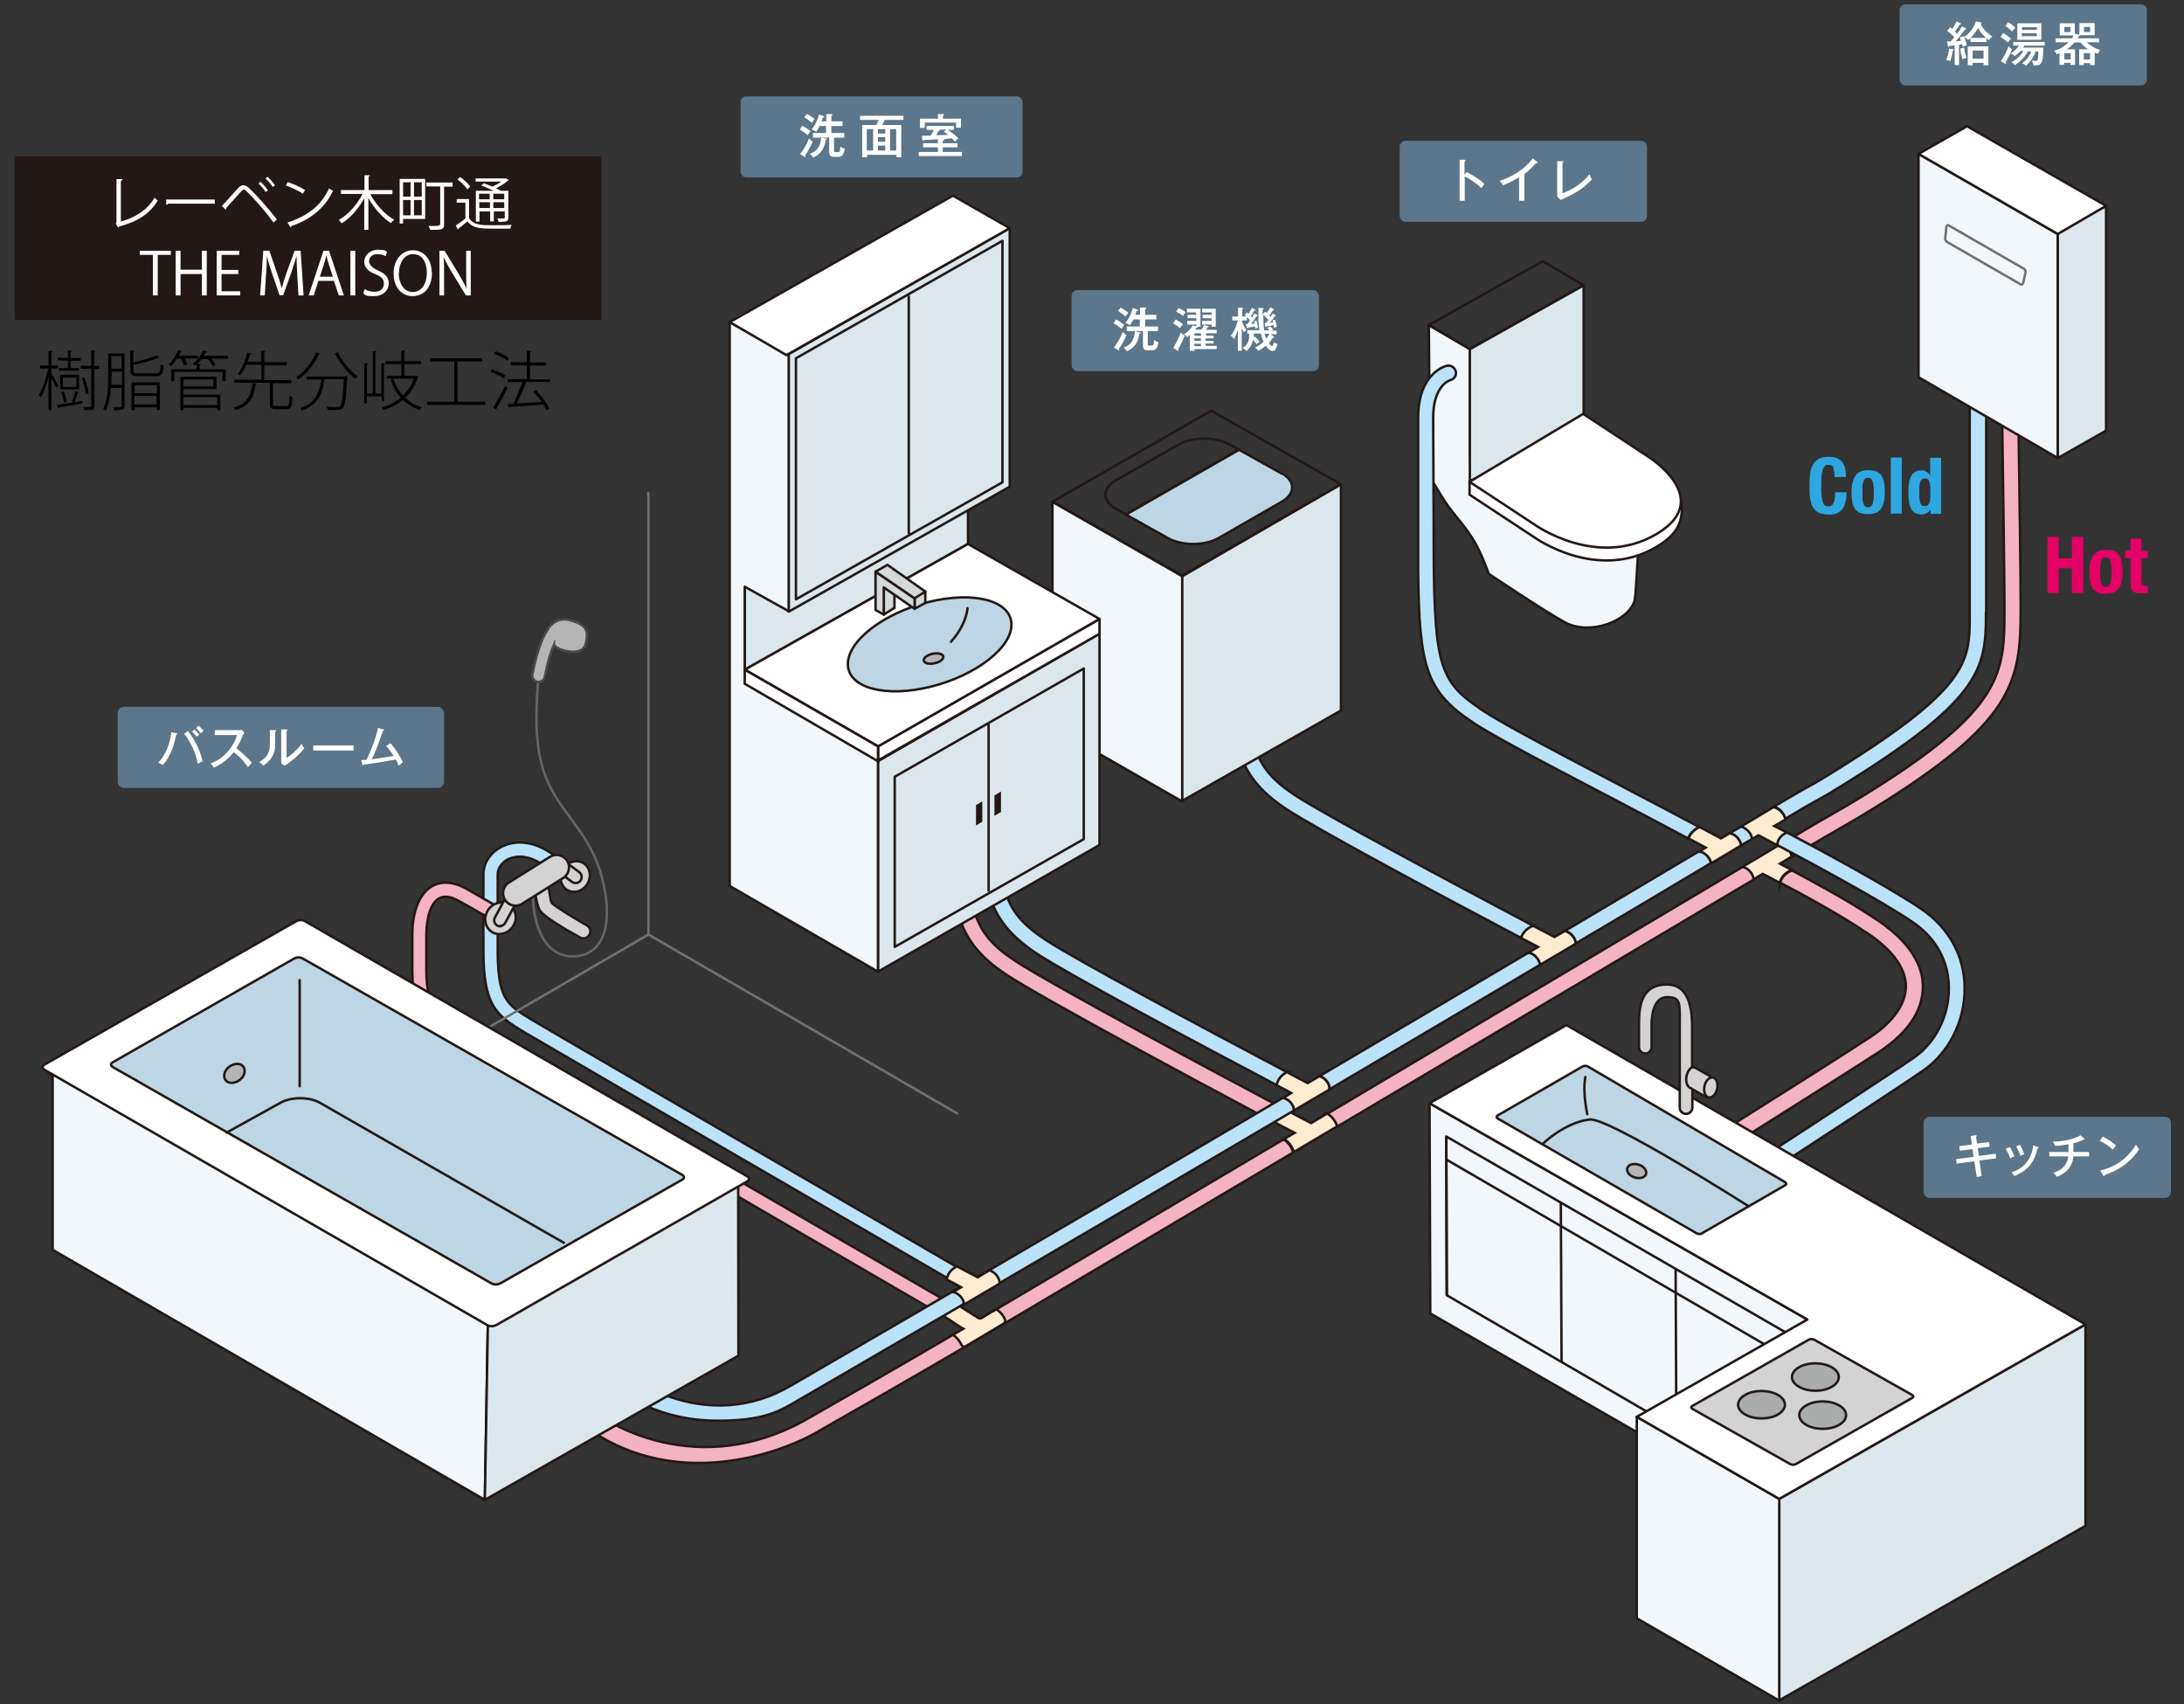 <?xml version="1.0" encoding="UTF-8"?>
<svg id="_レイヤー_1" data-name="レイヤー 1" xmlns="http://www.w3.org/2000/svg" version="1.1" viewBox="0 0 900 702">
  <rect x="0" y="0" width="900" height="702" fill="#333333" stroke="none"/>
  <defs>
    <style>
      .cls-1 {
        fill: #231815;
      }

      .cls-1, .cls-2, .cls-3, .cls-4, .cls-5, .cls-6, .cls-7, .cls-8 {
        stroke-width: 0px;
      }

      .cls-9 {
        fill: #f4b3c2;
      }

      .cls-9, .cls-10, .cls-11, .cls-12, .cls-13, .cls-14, .cls-15, .cls-16, .cls-17, .cls-18, .cls-19, .cls-20, .cls-21, .cls-22, .cls-23, .cls-24 {
        stroke: #231815;
      }

      .cls-9, .cls-10, .cls-25, .cls-12, .cls-26, .cls-14, .cls-15, .cls-16, .cls-18, .cls-22, .cls-24 {
        stroke-miterlimit: 10;
      }

      .cls-10 {
        fill: #aaabab;
      }

      .cls-11, .cls-13, .cls-27, .cls-17, .cls-19, .cls-20, .cls-21, .cls-23 {
        stroke-linejoin: round;
      }

      .cls-11, .cls-13, .cls-7, .cls-24 {
        fill: #fff;
      }

      .cls-25 {
        stroke: #4c4948;
      }

      .cls-25, .cls-23 {
        fill: #b5b5b6;
      }

      .cls-12, .cls-26, .cls-27, .cls-14, .cls-17 {
        fill: none;
      }

      .cls-13, .cls-14, .cls-17, .cls-19, .cls-20, .cls-21, .cls-23 {
        stroke-linecap: round;
      }

      .cls-26 {
        stroke: #666464;
      }

      .cls-27 {
        stroke: #727171;
      }

      .cls-2, .cls-16 {
        fill: #bed6e3;
      }

      .cls-3 {
        fill: #000;
      }

      .cls-15 {
        fill: #feecd0;
      }

      .cls-18 {
        fill: #bae3f9;
      }

      .cls-19 {
        fill: #d4d9dc;
      }

      .cls-4 {
        fill: #5c768b;
      }

      .cls-5, .cls-22 {
        fill: #d3d3d4;
      }

      .cls-20 {
        fill: #dbe7ed;
      }

      .cls-6 {
        fill: #e50065;
      }

      .cls-21 {
        fill: #f1f7fa;
      }

      .cls-8 {
        fill: #2ea7e0;
      }
    </style>
  </defs>
  <g>
    <g>
      <path class="cls-3" d="M21.3,154.1c.6,1,2.3,3.9,2.7,4.7l-.8,1c-.3-.8-1.2-2.7-2-4v13.2h-1.2v-13.7c-.8,3.3-2,6.5-3.2,8.4-.2-.3-.5-.8-.8-1,1.5-2.4,3.1-7,3.8-10.9h-3.3v-1.2h3.5v-6h1.7c0,.3-.2.4-.5.4v5.6h2.7v1.2h-2.7v2.4ZM32.5,161.6c0,.2-.2.3-.5.3-.3,1.1-.8,2.6-1.3,3.8l3.3-.5v1c-3.5.7-7.3,1.3-9.7,1.7,0,.2-.2.3-.3.4l-.5-1.5c1.6-.2,3.8-.6,6.1-.9.5-1.3,1.1-3.4,1.4-4.8l1.5.5ZM28,151.5v-3h-4.2v-1.1h4.2v-2.9h1.6c0,.3-.2.4-.5.5v2.5h4.2v1.1h-4.2v3h3.5v1.1h-8.3v-1.1h3.6ZM32.6,154.4v6h-7.8v-6h7.8ZM26.3,161.3c.6,1.4,1.1,3.1,1.2,4.2l-1.2.3c-.1-1.1-.6-2.9-1.1-4.2l1.1-.3ZM31.4,159.4v-3.8h-5.5v3.8h5.5ZM40.9,150.8v1.2h-2v15.2c0,1.8-.8,1.8-4.2,1.8,0-.3-.2-.9-.5-1.3.7,0,1.3,0,1.8,0,1.5,0,1.6,0,1.6-.6v-15.2h-4.3v-1.2h4.3v-6.3h1.7c0,.3-.1.4-.5.4v5.9h2ZM34.8,155.5c.8,2.1,1.5,4.9,1.7,6.5l-1.1.3c-.2-1.7-.9-4.5-1.7-6.6l1.1-.2Z"/>
      <path class="cls-3" d="M51.3,145.5v21.7c0,1.6-.6,1.8-4.2,1.8,0-.3-.3-.9-.5-1.2.7,0,1.4,0,1.9,0,1.4,0,1.6,0,1.6-.5v-7.5h-4.4c-.2,3.2-.8,6.7-2.1,9.3-.2-.2-.7-.5-1.1-.7,1.9-3.8,2.1-9.3,2.1-13.2v-9.6h6.6ZM45.9,155.1c0,1,0,2.2,0,3.4h4.3v-5.4h-4.2v2ZM50.1,146.7h-4.2v5.2h4.2v-5.2ZM55,152.7c0,.9.3,1.1,2.2,1.1h7c1.6,0,1.9-.5,2-3.7.3.2.8.4,1.2.5-.2,3.5-.7,4.4-3.2,4.4h-7c-2.7,0-3.5-.4-3.5-2.3v-8.2h1.7c0,.3-.2.4-.5.5v4.3c3.5-.8,7.5-1.9,9.7-3l1.1,1.1c0,0-.1,0-.2,0s-.1,0-.2,0c-2.4,1.1-6.6,2.2-10.3,2.9v2.3ZM54.2,169v-11.5h11.7v11.4h-1.3v-1.1h-9.1v1.2h-1.2ZM64.6,158.7h-9.1v3.3h9.1v-3.3ZM55.4,166.6h9.1v-3.5h-9.1v3.5Z"/>
      <path class="cls-3" d="M75.8,150.7c-.2-.7-.8-1.9-1.3-2.9h-1.6c-.7,1.2-1.6,2.2-2.4,3-.2-.2-.7-.5-1-.7,1.5-1.3,2.9-3.5,3.9-5.8l1.6.5c0,.2-.3.2-.5.2-.2.5-.5,1-.7,1.5h7.8v1.2h-5.5c.5.8,1,1.9,1.1,2.5l-1.2.3ZM93.9,146.6v1.2h-6.8c.7.8,1.4,1.8,1.7,2.5l-1.2.5c-.3-.8-1.1-2-1.9-2.9h-2.5c-.6.7-1.2,1.4-1.8,2h1.4c0,.3-.2.4-.5.4v1.8h10.7v4.9h-1.3v-3.8h-19.9v3.8h-1.2v-4.9h10.4v-2c-.2.2-.4.3-.6.5-.2-.2-.7-.5-1-.7,1.7-1.2,3.4-3.3,4.3-5.5l1.6.5c0,.2-.2.2-.5.2-.2.5-.5,1-.8,1.5h10ZM75.6,160.3v2.3h15.2v6.4h-1.3v-1h-13.9v1h-1.3v-13.8h14.9v5.1h-13.6ZM87.9,156.3h-12.3v2.9h12.3v-2.9ZM89.5,163.6h-13.9v3.3h13.9v-3.3Z"/>
      <path class="cls-3" d="M105.8,158.2c0,.2-.2.3-.5.3-.7,4.9-2.1,8.7-8.3,10.5-.2-.3-.5-.8-.8-1.1,5.9-1.7,7.3-5.2,7.8-10l1.8.2ZM112.4,166.4c0,.8.2.9,1.4.9h4.1c1.1,0,1.3-.6,1.4-4.3.3.2.8.5,1.2.6-.2,4-.6,5-2.5,5h-4.2c-2,0-2.6-.5-2.6-2.2v-8.7h-14.6v-1.3h11.1v-6.1h-6.2c-.7,1.6-1.6,3.2-2.5,4.4-.3-.2-.8-.5-1.1-.6,1.9-2.3,3.3-5.9,4-8.8l1.7.4c0,.2-.2.3-.5.3-.3.9-.6,2-1.1,3.1h5.6v-4.5h1.8c0,.3-.1.4-.5.5v4.1h9.3v1.3h-9.3v6.1h11.2v1.3h-7.6v8.8Z"/>
      <path class="cls-3" d="M132,145.7c0,.2-.3.3-.6.2-1.8,4.2-4.9,8-8.3,10.4-.3-.2-.7-.7-1-.9,3.3-2.2,6.4-6.1,8.2-10.3l1.7.6ZM142.1,154.9h.3s.7,0,.7,0c0,.1,0,.3,0,.5-.5,8.7-.9,11.7-1.8,12.7-.6.6-1.2.8-2.8.8s-2.2,0-3.5-.1c0-.4-.2-.9-.5-1.3,1.9.2,3.8.2,4.4.2s.9,0,1.2-.3c.8-.7,1.2-3.6,1.6-11.2h-8c-.7,5.2-2.2,10.5-9.3,13-.2-.3-.5-.8-.8-1,6.6-2.2,8.1-7,8.8-11.9h-6.1v-1.2h15.8ZM139.2,145.1c1.8,3.8,5.3,8,8.3,9.9-.3.3-.8.8-1.1,1.1-2.9-2.2-6.5-6.6-8.4-10.5l1.2-.5Z"/>
      <path class="cls-3" d="M158.4,165.2h-1.1v-1.9h-6.1v2.9h-1.1v-16.5h1.6c0,.3-.2.4-.5.4v12h2.4v-17.4h1.6c0,.3-.1.4-.5.4v17h2.5v-12.4h1.5c0,.3-.2.4-.5.4v15ZM171.6,154.8l.8.4c0,.1-.2.2-.2.2-1.1,3.5-2.9,6.3-5.2,8.5,1.9,1.8,4.2,3.1,6.9,3.9-.3.2-.7.7-.9,1.1-2.7-.9-5-2.3-7-4.2-2.3,2-5,3.3-7.9,4.2-.2-.3-.5-.8-.7-1.1,2.7-.7,5.4-2,7.7-4-1.8-2.1-3.2-4.6-4.1-7.5l1.1-.3c.8,2.7,2.2,5,3.9,7,2-1.9,3.6-4.2,4.5-7h-11.1v-1.2h6v-4.8h-6.6v-1.2h6.6v-4.4h1.7c0,.3-.2.4-.5.4v4h6.9v1.2h-6.9v4.8h4.8Z"/>
      <path class="cls-3" d="M188.5,165.5h11.4v1.3h-23.9v-1.3h11.2v-16.6h-9.9v-1.3h21.4v1.3h-10.2v16.6Z"/>
      <path class="cls-3" d="M202.8,152.2c1.9.6,4.3,1.6,5.5,2.5l-.7,1.1c-1.2-.8-3.6-2-5.5-2.6l.7-1ZM203.2,167.8c1.4-2.1,3.5-5.8,4.9-8.8.7.5.8.7,1,.8-1.4,2.9-3.2,6.4-4.5,8.4,0,.1,0,.2,0,.3s0,.2,0,.3l-1.4-1ZM204.3,144.7c1.9.7,4.2,1.9,5.4,2.8l-.7,1.1c-1.2-1-3.5-2.2-5.4-2.9l.7-1ZM226.7,156.1v1.2h-10.4l.8.3c0,.2-.3.3-.5.3-.9,2.4-2.4,5.8-3.6,8.3,3-.2,6.6-.3,10.2-.6-1-1.5-2.2-3-3.4-4.3l1.1-.6c2.1,2.3,4.5,5.5,5.5,7.6l-1.2.7c-.3-.7-.7-1.4-1.3-2.3-5,.4-10.4.7-13.7.9,0,.2-.2.3-.4.4l-.6-1.6h2.3c1.3-2.5,2.8-6.3,3.8-9h-6.1v-1.2h7.9v-5.7h-6.6v-1.3h6.6v-4.7l1.9.2c0,.2-.2.4-.6.5v4.1h6.7v1.3h-6.7v5.7h8.3Z"/>
    </g>
    <rect class="cls-1" x="6.1" y="64.4" width="241.7" height="67.4"/>
    <g>
      <path class="cls-18" d="M401.3,532.9c-10.3-6-41.9-24.3-76.1-44.2-48-27.8-102.3-59.4-108.9-63.3-12.2-7.3-17.1-11.2-17.1-34.4v-30.7c0-4.6,2.7-8.9,7.2-11.3,5.8-3.1,13.1-2.4,19.6,1.8,1.1.7,2.6,1.6,4.4,2.7,3.9,2.4,8.8,5.3,12.2,7.9l-3.6,4.6c-3.1-2.4-7.8-5.3-11.6-7.5-1.8-1.1-3.5-2.1-4.6-2.8-4.7-3-9.7-3.6-13.6-1.6-2.5,1.4-4.1,3.7-4.1,6.1v30.7c0,20.8,3.6,22.9,14.2,29.3,6.5,3.9,60.9,35.5,108.8,63.3,34.2,19.9,65.8,38.2,76.1,44.2l-3,5.1Z"/>
      <path class="cls-9" d="M386.4,540.7c-1.8-1.1-181.3-105.2-192.6-111.7-2.4-1.4-4.9-2.4-7.3-3.3-8.5-3.4-16.6-6.6-16.6-25.7v-14.8c0-9.8,3-17.1,8.1-20.1,2.8-1.6,7.6-2.7,14.5,1.2l1.9,1.1c4.1,2.4,13.1,7.5,14.9,8.6l-3,5c-1.8-1.1-10.7-6.2-14.8-8.5l-2-1.1c-3.6-2.1-6.5-2.5-8.6-1.3-3.2,1.8-5.2,7.6-5.2,15v14.8c0,15.1,4.8,17,12.8,20.2,2.5,1,5.2,2.1,8,3.7,11.3,6.5,190.8,110.6,192.6,111.7l-3,5.1Z"/>
      <path class="cls-9" d="M529.1,469.3c-48,28.4-93.6,55.4-127.7,75.5-32.9,19.4-64,37-66.2,38.3-42.9,26-81.9,7.3-96.5-6.2-1.4-1.3-3.5-1.2-4.8.2-1.3,1.4-1.2,3.5.2,4.8,16.8,15.5,36.1,20.8,53.9,20.8,20.8,0,39.7-7.2,50.6-13.8,2.1-1.3,33.3-18.8,66.1-38.2,15.6-9.2,68.9-40.8,128.2-75.9-.5-2-2-4.3-4-5.4Z"/>
      <g>
        <path class="cls-6" d="M848.4,221.2v8.8h5.4v-8.8h4.7v23.1h-4.7v-10.2h-5.4v10.2h-4.7v-23.1h4.7Z"/>
        <path class="cls-6" d="M861.4,231.7c.2-1.1.6-2.1,1.2-2.9.5-.8,1.2-1.3,2.1-1.7.9-.4,1.9-.6,3.2-.6,1.3,0,2.4.2,3.3.5s1.6,1,2.1,1.7c.5.8.9,1.7,1.1,2.9.2,1.1.3,2.5.3,4s-.1,2.8-.4,3.9c-.2,1.1-.6,2.1-1.2,2.9-.5.8-1.2,1.3-2.1,1.7-.9.4-1.9.5-3.2.5-1.3,0-2.4-.1-3.3-.5-.9-.4-1.6-.9-2.1-1.7-.5-.8-.9-1.7-1.1-2.9-.2-1.2-.3-2.5-.3-4s.1-2.8.4-3.9ZM865.5,238.1c0,.8.1,1.4.3,1.9.2.5.4,1,.7,1.3.3.3.8.5,1.3.5.9,0,1.5-.5,1.9-1.4.3-.9.5-2.5.5-4.7s-.2-3.7-.5-4.7c-.3-.9-1-1.4-1.9-1.4s-1,.2-1.3.5c-.3.3-.6.7-.7,1.3-.2.5-.3,1.2-.3,1.9,0,.8,0,1.6,0,2.5s0,1.7,0,2.5Z"/>
        <path class="cls-6" d="M882.5,222v5h2.6v3h-2.6v9.4c0,.7,0,1.2.3,1.5.2.3.6.4,1.3.4s.3,0,.5,0c.2,0,.3,0,.5,0v3.1c-.5,0-1,0-1.4,0-.5,0-1,0-1.5,0-.9,0-1.6,0-2.1-.2-.5-.1-1-.4-1.3-.7s-.5-.8-.6-1.4-.2-1.3-.2-2.2v-10h-2.3v-3h2.3v-5h4.5Z"/>
      </g>
      <g>
        <path class="cls-8" d="M755.6,192.6c-.4-.8-1.1-1.1-2.2-1.1s-1.1.2-1.4.5c-.4.3-.7.8-.9,1.5-.2.7-.4,1.6-.5,2.7,0,1.1-.1,2.5-.1,4.2s0,3.2.2,4.2c.1,1.1.3,1.9.5,2.5.2.6.6,1,.9,1.2s.8.3,1.3.3.8,0,1.1-.2c.4-.1.7-.4.9-.8s.5-1,.6-1.8c.2-.8.2-1.8.2-3h4.7c0,1.2,0,2.4-.3,3.6-.2,1.1-.6,2.1-1.1,2.9s-1.3,1.5-2.2,2-2.2.7-3.7.7-3.1-.3-4.2-.8c-1-.6-1.8-1.4-2.4-2.4-.6-1.1-.9-2.3-1.1-3.8-.2-1.5-.2-3.1-.2-4.8s0-3.4.2-4.8c.2-1.5.5-2.7,1.1-3.8.5-1.1,1.3-1.9,2.4-2.5,1-.6,2.4-.9,4.2-.9s3,.3,3.9.8c1,.5,1.7,1.2,2.1,2.1.5.8.8,1.7.9,2.7.1,1,.2,1.9.2,2.7h-4.7c0-1.7-.2-2.9-.6-3.7Z"/>
        <path class="cls-8" d="M763.4,198.9c.2-1.1.6-2.1,1.2-2.9.5-.8,1.2-1.3,2.1-1.7.9-.4,1.9-.6,3.2-.6,1.3,0,2.4.2,3.3.5s1.6,1,2.1,1.7c.5.8.9,1.7,1.1,2.9.2,1.1.3,2.5.3,4s-.1,2.8-.4,3.9c-.2,1.1-.6,2.1-1.2,2.9-.5.8-1.2,1.3-2.1,1.7-.9.4-1.9.5-3.2.5-1.3,0-2.4-.1-3.3-.5-.9-.4-1.6-.9-2.1-1.7-.5-.8-.9-1.7-1.1-2.9-.2-1.2-.3-2.5-.3-4s.1-2.8.4-3.9ZM767.5,205.3c0,.8.1,1.4.3,1.9.2.5.4,1,.7,1.3.3.3.8.5,1.3.5.9,0,1.5-.5,1.9-1.4.3-.9.5-2.5.5-4.7s-.2-3.7-.5-4.7c-.3-.9-1-1.4-1.9-1.4s-1,.2-1.3.5c-.3.3-.6.7-.7,1.3-.2.5-.3,1.2-.3,1.9,0,.8,0,1.6,0,2.5s0,1.7,0,2.5Z"/>
        <path class="cls-8" d="M783.7,188.5v23.1h-4.5v-23.1h4.5Z"/>
        <path class="cls-8" d="M795.7,209.7c-.5.8-1,1.4-1.7,1.7-.6.3-1.4.5-2.3.5-1.8,0-3.2-.7-4-2.1-.9-1.4-1.3-3.7-1.3-6.9s.4-5.6,1.3-7c.9-1.4,2.2-2.1,4-2.1s1.6.2,2.1.5,1.1.9,1.6,1.6h0v-7.3h4.5v23.1h-4.3v-1.8h0ZM791.3,207.1c.3,1,.9,1.4,1.9,1.4s1.6-.5,1.9-1.4c.3-1,.4-2.4.4-4.3s-.1-3.3-.4-4.3c-.3-1-.9-1.4-1.9-1.4s-1.6.5-1.9,1.4c-.3,1-.4,2.4-.4,4.3s.1,3.3.4,4.3Z"/>
      </g>
      <path class="cls-15" d="M409.8,539.8c-1.8,1.1-3.6,2.1-5.3,3.2-.4.2-.9.3-1.3,0-2.4-1.4-5.7-3.8-9.7-6-.4-.2-.8-.2-1.2,0-2.1.9-3.7,2.6-4.4,4.7,3.5,1.9,6.6,4.4,9.1,5.7-1.4.8-2.9,1.7-4.3,2.5,1.5.9,2.7,2.5,3.5,4.1.3.7,1.2,1,1.8.6,5.2-3.1,10.4-6.2,15.6-9.3.5-.3.8-1,.6-1.6-.6-1.5-1.7-2.9-3-3.9-.4-.3-1-.3-1.4,0Z"/>
      <path class="cls-26" d="M220.1,359.9c-2.2,15.4,1.9,34.1,15.9,34.1s17.1-15.8,11.4-34.8c-4.3-14.3-13.8-22.5-19.9-33.5-7.6-13.6-6.8-30-5.8-45,.5-8.2,2-17.8,8.7-23.4"/>
      <g>
        <polyline class="cls-27" points="267.2 202.7 267.2 385 394.8 458.9"/>
        <line class="cls-27" x1="267.2" y1="385" x2="193.8" y2="427.7"/>
      </g>
      <path class="cls-9" d="M733.5,363.6c9.6,5,23.8,12.8,33.6,19.3,11.9,7.3,18.2,15.4,18.3,23.3,0,7.3-5.2,14.8-14.9,21.2-19.4,12.8-141.6,89.4-142.8,90.2l3.7,6c1.2-.8,123.4-77.5,142.9-90.2,12-7.9,18.2-17.2,18.1-27.1,0-7.3-3.9-18.2-21.6-29.1-9.5-6.3-22.8-13.5-32.3-18.6-2.5.9-4.4,2.8-5,5.3Z"/>
      <path class="cls-15" d="M733.5,347.9c-2.3,1.4-4.6,2.7-7,4.2,0,0-3.1,1.8-8.6,5.1,2.5.3,4.8,3.4,4.5,5.2,1.4-.8,2.8-1.7,4-2.4,1.8.9,4.2,2.2,7,3.7.6-2.5,2.5-4.4,5-5.3-1.8-.9-3.4-1.8-4.9-2.6,1.6-1,3.2-1.9,4.8-2.9,0-1.9-2.4-4.9-4.9-4.9Z"/>
      <path class="cls-9" d="M832.7,250.8v-1.8c0-21.4-2.1-152.6-2.1-153.7,0-1.8-1.5-3.3-3.4-3.3s0,0,0,0c-1.9,0-3.3,1.6-3.3,3.4,0,1,2.1,132.2,2.1,153.5v1.9c0,26.6,0,41.3-58.8,77.4-9.7,6-11.5,6.5-33.7,19.8,2.5,0,4.9,3,4.9,4.9,21.6-12.9,22.8-13.1,32.3-19,59.4-36.4,62-52.7,62-83.2Z"/>
      <path class="cls-21" d="M636.1,180.6l-30.4,7v-43.8l-16.9-9.9s.4,44,.4,53.8-.7,7.4,4.4,16c4.6,7.7,7.8,9.9,13,17.8,3.8,5.9,6.9,14.9,6.9,14.9,0,0,23.7,15.9,31.6,20.1,10,5.3,25.8-.4,28.5-9,1.5-9.7.4-28.9,5.4-35.4,4.9-6.6-42.8-31.5-42.8-31.5Z"/>
      <polygon class="cls-20" points="652.6 175.9 605.7 203.6 605.7 143.8 652.6 117.5 652.6 175.9"/>
      <polygon class="cls-17" points="605.7 143.8 588.8 133.9 635.7 107.6 652.6 117.5 605.7 143.8"/>
      <path class="cls-13" d="M652.4,175.9l-46.8,22.4v5.5l26.9,17.7s25.7,18.4,50.3,3.7c5.5-3.3,8.3-6.7,9.4-10.1,0,0,1.4-3.5.6-8.6-.4-2.5-2.9-3.7-2.9-3.7-3.9-5.7-10.6-9.3-10.6-9.3l-26.9-17.7Z"/>
      <path class="cls-13" d="M652.4,170.5l-23.4,14-23.4,14,26.9,17.7s25.7,18.4,50.3,3.7c24.1-14.4-3.5-31.7-3.5-31.7l-26.9-17.7Z"/>
      <g>
        <path class="cls-15" d="M547,458.7c-2.3,1.4-4.5,2.7-6.7,4-2.5-1.3-6.3-3.3-10.9-5.8-2.4.8-4.2,2.7-5,5,3.5,1.9,6.6,3.5,9.1,4.8-1.4.8-2.9,1.7-4.3,2.5,1.9,1.2,3.4,3.4,4,5.4,5.9-3.5,11.9-7.1,17.9-10.6-.6-2-2.1-4.2-4.1-5.3Z"/>
        <path class="cls-9" d="M718,357.2c-27.4,16.3-114.5,68.1-171,101.6,1.9,1.1,3.5,3.3,4.1,5.3,69.2-41,142.3-84.3,171.5-101.7.2-1.8-2-4.9-4.5-5.2Z"/>
        <path class="cls-9" d="M529.3,456.9c-29.5-15.6-95.4-50.9-110.9-61-18.6-12.2-19.5-22.3-20.2-59h-6.7c.7,35.4,1,50,23.3,64.7,15.6,10.2,79.1,44.2,109.5,60.4.8-2.3,2.6-4.1,5-5Z"/>
      </g>
      <path class="cls-18" d="M530.4,441.7c-35.2-18.6-86.4-45.9-99.5-54.5-18.6-12.2-19.5-22.3-20.2-59h-6.7c.7,35.4,1,50,23.3,64.7,13.1,8.6,63.6,35.6,98.9,54.2.4-2.4,2-4.4,4.3-5.4Z"/>
      <path class="cls-18" d="M528.8,452.2c-99.6,58.8-201.1,117.6-202.8,118.6-34.4,20.2-69.9-.9-85.4-20-1.2-1.4-3.3-1.7-4.7-.5s-1.7,3.3-.5,4.7c18.3,22.6,40.5,30.3,60,30.3s25.5-3.7,34-8.7c1.7-1,103.8-60.1,203.8-119.1.3-1.8-1.9-4.8-4.4-5.2Z"/>
      <path class="cls-18" d="M611.1,292.7c-18.6-12.2-20.3-18.5-20.3-74.8l-.2-45.8c0-13.3,6.7-15.4,7.1-15.5,1.6-.4,2.6-2,2.2-3.6-.4-1.6-2-2.7-3.7-2.3-.5.1-11.8,2.9-11.8,21.5v45.8c0,6,0,11.5,0,16.5v.4s0,0,0,0c.4,40.1,3.2,50,23.1,63.1,12.8,8.4,50.9,27.5,88.1,47.4.9-2.1,2.5-3.7,4.6-4.7-37-19.7-76.4-39.6-89.2-48Z"/>
      <path class="cls-18" d="M631.8,381.4c-35.1-18.6-85.1-45.3-98-53.7-18.6-12.2-19.5-22.3-20.2-59h-6.7c.7,35.4,1,50,23.3,64.7,12.9,8.4,61.5,34.5,96.6,53,.8-2.3,2.7-4.1,5-5Z"/>
      <path class="cls-15" d="M543.8,443.3c-1.6,1-3.3,1.9-4.9,2.9-2.7-1.4-5.6-2.9-8.5-4.5-2.2,1-3.9,3-4.3,5.4,2.1,1.1,4.1,2.1,6,3.2-1.1.7-2.2,1.3-3.3,2,2.5.4,4.7,3.4,4.4,5.2,4.9-2.9,9.8-5.8,14.6-8.6.6-1.6-1.5-4.9-4-5.5Z"/>
      <path class="cls-15" d="M407.8,523.3c-1.6,1-3.3,1.9-4.9,2.9-2.7-1.4-5.6-2.9-8.5-4.5-2.2,1-3.9,3-4.3,5.4,2.1,1.1,4.1,2.1,6,3.2-1.1.7-2.2,1.3-3.3,2,2.5.4,4.7,3.4,4.4,5.2,4.9-2.9,9.8-5.8,14.6-8.6.6-1.6-1.5-4.9-4-5.5Z"/>
      <path class="cls-18" d="M629.8,392.5c-27.6,16.3-56.9,33.7-86,50.8,2.5.6,4.6,3.8,4,5.5,29.3-17.3,59-34.8,86.8-51.3,0-1.9-2.3-4.9-4.8-5Z"/>
      <path class="cls-15" d="M644.9,383.5c-1.4.8-2.8,1.7-4.3,2.5-2.8-1.5-5.7-3-8.8-4.6-2.4.9-4.2,2.7-5,5,2.4,1.3,4.7,2.5,7,3.7-1.3.8-2.7,1.6-4,2.4,2.5.1,4.8,3.1,4.8,5,5-2.9,9.9-5.8,14.7-8.7.3-1.8-2-4.8-4.4-5.2Z"/>
      <g>
        <path class="cls-15" d="M712.7,343.3c-1.2.7-2.3,1.4-3.5,2.1-2.7-1.5-5.7-3-8.8-4.7-2.1,1-3.8,2.6-4.6,4.7,2.5,1.3,4.8,2.6,7.1,3.8-1,.6-2,1.2-3,1.8,2.5-.3,5.1,2.7,5.2,4.7,4.3-2.5,8.4-5,12.4-7.4,0-1.9-2.3-4.9-4.8-5Z"/>
        <path class="cls-18" d="M699.8,350.9c-16.7,9.9-35.2,20.9-54.9,32.6,2.5.4,4.7,3.4,4.4,5.2,20.1-11.9,38.9-23,55.7-33.1-.2-2-2.7-5-5.2-4.7Z"/>
      </g>
      <g>
        <polygon class="cls-21" points="487.2 330.2 433.7 299.5 433.7 206.7 487.2 237.1 487.2 330.2"/>
        <polygon class="cls-20" points="552.6 292.7 487.2 329.9 487.2 237.1 552.6 199.5 552.6 292.7"/>
        <polygon class="cls-17" points="487.2 237.4 433.7 206.7 499.1 169.2 552.6 199.5 487.2 237.4"/>
        <g>
          <path class="cls-12" d="M506.6,183.1c-5.7-3.2-15.1-3.2-20.8,0l-26,14.8c-5.7,3.2-5.7,8.5,0,11.7l4.1,2.3,46.6-26.7-3.9-2.2Z"/>
          <path class="cls-16" d="M528,195l-17.4-9.7-46.6,26.7,17.3,9.7c5.7,3.2,15.1,3.2,20.8,0l26.1-15c5.7-3.3,5.7-8.6,0-11.7Z"/>
        </g>
      </g>
      <g>
        <polygon class="cls-20" points="398.9 224.1 306.9 275.9 306.9 136.3 398.9 84.1 398.9 224.1"/>
        <polygon class="cls-20" points="453.1 348.1 361.8 400.3 361.8 313.6 453.1 261.1 453.1 348.1"/>
        <polygon class="cls-20" points="368.7 320 446.6 275.4 446.6 345.7 368.7 390.1 368.7 320"/>
        <polygon class="cls-13" points="453.1 261.1 361.8 313.3 361.8 307.5 453.1 255 453.1 261.1"/>
        <polygon class="cls-13" points="453.1 255 361.8 307.5 306.9 275.9 398.9 224.1 453.1 255"/>
        <polygon class="cls-20" points="325 145.9 416.1 94 416.1 200.5 325 252 325 145.9"/>
        <polygon class="cls-20" points="328 147.6 413.1 99.2 413.1 198.7 328 246.9 328 147.6"/>
        <polygon class="cls-21" points="306.9 275.9 306.9 241.7 325 251.8 325 145.9 300.7 132.7 300.7 238.8 300.7 272.3 300.7 365 361.8 400.3 361.8 307.5 306.9 275.9"/>
        <line class="cls-12" x1="374.5" y1="121.8" x2="374.5" y2="220.1"/>
        <path class="cls-16" d="M416.7,258.8c-1.5,10-17.7,21.1-36.3,24.8-18.6,3.7-32.4-1.4-30.9-11.5,1.5-10,17.7-21.1,36.3-24.8,18.6-3.7,32.4,1.4,30.9,11.5Z"/>
        <polygon class="cls-24" points="361.8 313.6 306.9 281.7 306.9 275.9 361.8 307.5 361.8 313.6"/>
        <polygon class="cls-1" points="404.8 338.5 402.2 340.1 402.2 331.7 404.8 330.1 404.8 338.5"/>
        <polygon class="cls-1" points="412.5 334.5 409.8 336.1 409.8 327.7 412.5 326.1 412.5 334.5"/>
        <line class="cls-12" x1="407.4" y1="298.2" x2="407.4" y2="367.3"/>
        <path class="cls-17" d="M398.7,250.6s-.3,6.5-6.8,13.8"/>
        <path class="cls-23" d="M385.2,269.2c2.2-.2,3.8.5,3.5,1.7-.3,1.2-2.3,2.3-4.5,2.5-2.2.2-3.8-.5-3.5-1.7.3-1.2,2.3-2.3,4.5-2.5Z"/>
        <polygon class="cls-11" points="324.1 146.3 300.7 132.7 392.7 80.6 416.1 94 324.1 146.3"/>
      </g>
      <g>
        <path class="cls-18" d="M717.5,340.5c-1.9,1.1-2.9,1.7-4.8,2.8,2.5.1,4.8,3.1,4.8,5,1.5-.9,3-1.8,4.5-2.7.3-1.9-2.1-4.5-4.4-5.2Z"/>
        <path class="cls-18" d="M732.5,348.2c14.7,7.8,43.1,23.1,55.7,31.7,9.6,6.5,14.9,16.2,14.9,27.3,0,11.4-5.5,22.4-14.5,28.6-19,13.1-129.1,84.2-130.2,84.9-1.5,1-2,3-1,4.5.6,1,1.7,1.5,2.7,1.5s1.2-.2,1.8-.5c1.1-.7,111.3-71.8,130.4-85,10.8-7.4,17.4-20.5,17.3-34,0-13.3-6.4-24.9-17.8-32.7-12.8-8.7-40.5-23.7-55.5-31.6-2,.6-4.3,3.1-3.9,5.3Z"/>
        <path class="cls-15" d="M731,332.4c-4,2.4-9.1,5.5-13.5,8.1,2.3.7,4.7,3.3,4.4,5.2.9-.5,1.8-1.1,2.7-1.6,1.5.8,4.3,2.3,7.9,4.2-.4-2.3,1.9-4.7,3.9-5.3-2-1-3.7-2-5.2-2.7,1.6-.9,3.1-1.8,4.6-2.7-.3-2-2.4-4.5-4.7-5Z"/>
        <path class="cls-18" d="M818.5,253.2V96.3c0-1.9-1.5-3.4-3.4-3.4s-3.4,1.5-3.4,3.4v156.9c0,19.6,0,30.3-58.8,66.4-7.9,4.9-5.3,2.8-21.9,12.7,2.3.5,4.4,3.1,4.7,5,16-9.6,13-7.2,20.7-12,59.4-36.4,62-49.1,62-72.2Z"/>
      </g>
      <g>
        <polygon class="cls-21" points="848 188.7 790.6 155.4 790.6 63.4 848 96.4 848 188.7"/>
        <path class="cls-27" d="M833.7,116.6c-.1.5-.6.8-1.1.5l-30.2-17.4c-.5-.3-.8-.9-.8-1.5l.5-4.8c0-.5.5-.8,1-.5l30.9,17.8c.5.3.8.9.7,1.5l-1,4.5Z"/>
        <polygon class="cls-20" points="867.9 177.4 848 188.7 848 95.7 867.9 84.8 867.9 177.4"/>
        <polygon class="cls-11" points="867.9 84.8 848 96.4 790.6 63.4 810.6 52 867.9 84.8"/>
      </g>
      <g>
        <g>
          <polygon class="cls-21" points="689.3 598.5 589.4 541.1 589.1 454.5 744.8 543.6 689.3 598.5"/>
          <polygon class="cls-21" points="802.9 653.8 596.2 533.6 596 468.2 802.9 587.6 802.9 653.8"/>
          <g>
            <line class="cls-11" x1="596.2" y1="533.6" x2="596" y2="468.2"/>
            <line class="cls-11" x1="643.5" y1="560.9" x2="643.2" y2="495.5"/>
            <line class="cls-11" x1="690.8" y1="588.2" x2="690.5" y2="522.8"/>
            <line class="cls-11" x1="738.1" y1="615.5" x2="737.8" y2="550.1"/>
          </g>
          <line class="cls-11" x1="808.7" y1="601.2" x2="596.2" y2="477.8"/>
          <polygon class="cls-20" points="859.4 628.6 733.2 700.5 733.2 617.5 859.4 545.6 859.4 628.6"/>
          <polygon class="cls-21" points="733.2 700.6 674.5 666.7 674.5 583.7 733.2 617.5 733.2 700.6"/>
          <polygon class="cls-13" points="859.4 545.6 645.5 422.3 589.1 454.5 744.8 543.6 674.5 583.7 733.2 617.5 859.4 545.6"/>
          <g>
            <path class="cls-2" d="M701.5,508.1c-.6.4-1.6.4-2.3,0l-82-47.3c-.6-.4-.6-.9,0-1.3l34.9-20.1c.6-.4,1.6-.4,2.3,0l81.2,47.6c.6.4.6,1,0,1.3l-34.1,19.7Z"/>
            <path class="cls-17" d="M701.5,508.1c-.6.4-1.6.4-2.3,0l-82-47.3c-.6-.4-.6-.9,0-1.3l34.9-20.1c.6-.4,1.6-.4,2.3,0l81.2,47.6c.6.4.6,1,0,1.3l-34.1,19.7Z"/>
          </g>
          <path class="cls-17" d="M635.9,471.1s8.9-8.7,19.2-9.9c7.9-.9,65.4,35.7,65.4,35.7"/>
          <path class="cls-17" d="M653.3,443.7c-1.2,6.4.8,15.3.8,15.3"/>
          <path class="cls-23" d="M678.4,482.9c.1,1.6-1.5,2.7-3.7,2.4-2.2-.2-4-1.7-4.2-3.3-.1-1.6,1.5-2.7,3.7-2.4,2.2.2,4,1.7,4.2,3.3Z"/>
          <path class="cls-22" d="M706.2,444.2l-7.4-4.2c-.5-.3-1-.4-1.5-.5v-15.3c0-5.6,0-18.6-10.4-18.6s-11.5,8.5-11.5,16.4v9.4c0,1.4,1.2,2.6,2.6,2.6s2.6-1.2,2.6-2.6v-9.4c0-1.9.3-11.2,6.3-11.2s5.3,2.3,5.3,13.4v32.1c0,1.4,1.2,2.6,2.6,2.6s2.6-1.2,2.6-2.6v-7.6l4.7,2.7c.7.4,1.4.6,2.1.6,1.5,0,1.5-.7,2.3-2.1.2-.3.7-1,.8-1.4.4-1.8.7-3.3-1-4.3Z"/>
          <path class="cls-22" d="M707.6,448.6c-.5,2.3-2.1,3.8-3.5,3.5-1.4-.3-2.2-2.4-1.7-4.7.5-2.3,2.1-3.8,3.5-3.5s2.2,2.4,1.7,4.7Z"/>
          <path class="cls-12" d="M697.1,448.4c-1.5-.2-2.5-2.2-2.2-4.5.3-2.3,1.7-4.5,3.1-4.3"/>
          <g>
            <path class="cls-5" d="M788,574.7c.6.3.6.9,0,1.2l-48,27.3c-.6.3-1.6.3-2.2,0l-40.4-22.8c-.6-.3-.6-.9,0-1.2l48-27.3c.6-.3,1.6-.3,2.2,0l40.4,22.8Z"/>
            <path class="cls-17" d="M788,574.7c.6.3.6.9,0,1.2l-48,27.3c-.6.3-1.6.3-2.2,0l-40.4-22.8c-.6-.3-.6-.9,0-1.2l48-27.3c.6-.3,1.6-.3,2.2,0l40.4,22.8Z"/>
          </g>
        </g>
        <g>
          <path class="cls-10" d="M757.9,579c-3.8-2.2-9.9-2.2-13.6,0-3.8,2.2-3.8,5.8,0,8,3.8,2.2,9.9,2.2,13.6,0,3.8-2.2,3.8-5.8,0-8Z"/>
          <path class="cls-10" d="M732.7,574.7c-3.8-2.2-9.9-2.2-13.6,0-3.8,2.2-3.8,5.8,0,8,3.8,2.2,9.9,2.2,13.6,0,3.8-2.2,3.8-5.8,0-8Z"/>
          <path class="cls-10" d="M754.9,563.3c-3.8-2.2-9.9-2.2-13.6,0-3.8,2.2-3.8,5.8,0,8,3.8,2.2,9.9,2.2,13.6,0,3.8-2.2,3.8-5.8,0-8Z"/>
        </g>
      </g>
      <polygon class="cls-19" points="368.6 250.4 364.2 253.2 364.2 240.6 368.6 237.8 368.6 250.4"/>
      <polygon class="cls-19" points="381.3 248.4 376.9 250.8 376.9 246 381.3 243.7 381.3 248.4"/>
      <polygon class="cls-19" points="376.9 246.5 360.8 235.5 360.8 237.4 360.8 239.8 360.8 251.3 364.2 253.2 364.2 242 376.9 250.8 376.9 246.5"/>
      <polygon class="cls-19" points="376.9 246.5 360.8 235.5 365.7 232.7 381.3 243.7 376.9 246.5"/>
      <path class="cls-22" d="M212.5,378.7c-.5,3.6-3.7,6.3-7.1,6.1-3.4-.2-5.8-3.3-5.4-6.9.5-3.6,3.7-6.3,7.1-6.1,3.4.2,5.8,3.3,5.4,6.9Z"/>
      <path class="cls-22" d="M243,361.5c-.5,3.5-3.5,6.1-6.8,5.9-3.3-.2-5.6-3.2-5.1-6.7.5-3.5,3.5-6.1,6.8-5.9,3.3.2,5.6,3.2,5.1,6.7Z"/>
      <path class="cls-22" d="M206.2,381.6c-.4,0-.7,0-1.1-.2-1.2-.6-1.8-2-1.2-3.3l8.8-16.5,16.8-9.1,9.2,6.8c1.1.8,1.3,2.4.5,3.5-.8,1.1-2.4,1.3-3.5.5l-6.7-5-12.6,6.8-8.1,14.9c-.4.9-1.2,1.4-2.1,1.5Z"/>
      <path class="cls-22" d="M240.4,386.6c-.5,0-1-.1-1.4-.4-5.5-3-14.9-8.5-16.5-11.1-1.7-2.7-2.3-10.2-2.5-12.4-.1-1.6,1.1-2.9,2.7-3.1,1.6-.1,2.9,1.1,3.1,2.7.3,4.2,1.1,8.8,1.6,9.7,1,1.2,8.3,5.7,14.4,9.2,1.4.8,1.9,2.5,1.1,3.9-.5.9-1.5,1.5-2.5,1.5Z"/>
      <path class="cls-22" d="M212.8,373.1c-1.8.1-3.7-.7-4.7-2.4-1.5-2.4-.8-5.6,1.6-7.1l16.9-10.6c2.4-1.5,5.6-.8,7.1,1.6,1.5,2.4.8,5.6-1.6,7.1l-16.9,10.6c-.7.5-1.5.7-2.4.8Z"/>
      <g>
        <polygon class="cls-21" points="21.7 438.8 21.7 514.9 199.8 617.9 201.1 542.5 21.7 438.8"/>
        <polygon class="cls-20" points="201.1 542.5 199.8 617.9 304.3 558.5 304.2 485.3 201.1 542.5"/>
        <g>
          <path class="cls-7" d="M204.4,545.9c-1,.6-2.6.6-3.6,0L18.3,440.7c-1-.6-1-1.5,0-2.1l103.8-59.1c1-.6,2.6-.6,3.6,0l182.2,105.1c1,.6,1,1.5,0,2.1l-103.4,59.2Z"/>
          <path class="cls-12" d="M204.4,545.9c-1,.6-2.6.6-3.6,0L18.3,440.7c-1-.6-1-1.5,0-2.1l103.8-59.1c1-.6,2.6-.6,3.6,0l182.2,105.1c1,.6,1,1.5,0,2.1l-103.4,59.2Z"/>
        </g>
        <g>
          <path class="cls-2" d="M206.1,528.7c-1,.6-2.6.6-3.6,0l-156-89.1c-1-.6-1-1.5,0-2l74.7-42.7c1-.6,2.6-.6,3.6,0l156.3,89.1c1,.6,1,1.5,0,2l-74.9,42.7Z"/>
          <path class="cls-12" d="M206.1,528.7c-1,.6-2.6.6-3.6,0l-156-89.1c-1-.6-1-1.5,0-2l74.7-42.7c1-.6,2.6-.6,3.6,0l156.3,89.1c1,.6,1,1.5,0,2l-74.9,42.7Z"/>
        </g>
        <path class="cls-12" d="M93,466.8l22.6-12.5c4.5-2.5,11.9-2.5,16.4.1l100.7,57.8"/>
        <path class="cls-14" d="M123.5,403.8v43.7"/>
        <path class="cls-23" d="M100.1,443.5c-1.3,2-4,3.1-5.9,2.4-1.9-.7-2.4-2.9-1.1-5,1.3-2,4-3.1,5.9-2.4,1.9.7,2.4,2.9,1.1,5Z"/>
      </g>
      <path class="cls-25" d="M235,255.5c-6.6-1.8-9.6,4.2-9.6,4.2,0,0,0,0,.1,0-2.4,3.6-4.4,9.7-6.1,18.1-.3,1.4.6,2.8,2.1,3.1,0,0,0,0,0,0,1.4.2,2.8-.7,3-2.1,1.3-6.5,2.6-10.7,3.8-13.3,0,.1,0,.3.2.4.8,1.7,11.2,5.2,12.8-.5,1.6-5.7.2-8.1-6.4-9.9Z"/>
      <g>
        <rect class="cls-4" x="782.8" y="1.8" width="101.9" height="33.4" rx="2.4" ry="2.4"/>
        <g>
          <path class="cls-7" d="M804.7,20.2c.3,0,.4.2.4.3s0,.2-.4.3c-.3,2.1-.7,3.4-1,4.4-.7-.3-1-.4-1.7-.5.5-1.1,1.1-3.3,1.2-4.7l1.5.3ZM809.9,11.7c0,0,.3.2.3.3s-.3.2-.5.2c-2,2.6-2.7,3.6-3.8,4.8.6,0,1.6-.1,2.2-.2-.3-.8-.4-1.1-.5-1.4l1.6-.5c0,.1.1.3.2.4,3.3-2.3,4.7-5.7,4.9-6.5l1.9.4c0,0,.4.1.4.3s0,.2-.4.3c.6,1.6,2.7,4,4.9,5.3-.8.5-1,.7-1.5,1.5-.4-.3-.7-.5-1-.9v1.6h-6.6v-1.7h6.4c-1.5-1.4-2.3-2.3-3.2-4.1-.4.7-1.9,3.1-4.1,5-.7-.7-.7-.7-1.6-1.1.4,1.1.8,2.2,1,3.3-.3,0-1.5.5-1.7.6,0-.4,0-.6-.2-1-.7,0-.7,0-1.3.2v8.3h-1.8v-8.1c-.3,0-1.8.2-2.1.2-.1.2-.2.4-.4.4s-.3-.3-.3-.5l-.4-1.7c0,0,1.2,0,1.5,0,.5-.6.6-.7,1.6-1.8-1.5-1.4-2.2-2-3-2.6l1.2-1.5c.3.2.5.3.9.7.2-.3,1.2-1.8,1.8-3.1l1.6.8c.2.1.3.3.3.3s0,.2-.3.2-.1,0-.3,0c-1,1.6-1.1,1.7-2,2.9.5.5.7.7.9.9,1.2-1.6,1.7-2.4,2-3l1.6.8ZM809.4,19.6c.2,1.9.6,3.1,1,4.3-.9.2-1.3.3-1.7.5-.5-1.9-.7-2.6-.9-4.4l1.6-.4ZM812.9,25.9v1h-2v-7.8h8.5v7.8h-2v-1h-4.5ZM817.4,24.2v-3.4h-4.5v3.4h4.5Z"/>
          <path class="cls-7" d="M825.5,13.6c1.4.8,2.3,1.5,3.2,2.3-.5.5-.8,1-1.2,1.6-1.3-1.2-2.7-2-3.1-2.3l1.1-1.6ZM824.5,25.3c1.5-2.1,2.7-4.8,3.2-6.3.3.4.8,1,1.4,1.3-.6,1.8-1.5,3.4-2.6,5.4.1.3.2.4.2.4,0,.1,0,.2-.2.2s-.2,0-.3-.1l-1.7-1ZM827.6,9.1c1.3.9,2.1,1.5,2.9,2.3-.6.6-.9,1-1.3,1.6-1.1-1.1-2.5-2.1-2.8-2.3l1.2-1.6ZM835.8,21c-1.7,3.2-4.1,4.9-5.5,5.8-.5-.6-1-.9-1.5-1.1,2.6-1.3,4.4-3.6,5.1-4.7h-1.3c-.3.3-1.2,1.3-2.3,2.1-.7-.5-1-.8-1.8-1,1.6-1.1,2.6-1.9,3.5-3.3h-2.4v-1.5h13v1.5h-8.4c-.2.4-.3.6-.5.8h8.3c0,7.3-1,7.3-4,7.4,0-.4-.2-.9-.8-2.1.4,0,1.1.2,1.5.2s.8,0,1-.6c.2-.6.3-2.1.3-3.3h-1.1c-1.1,2.8-2.3,4.2-4,5.9-.6-.5-.9-.7-1.6-1,2.3-1.8,3.1-3.3,3.8-4.9h-1.4ZM841.2,9.6v6.8h-9.9v-6.8h9.9ZM839.4,12.3v-1.1h-6.2v1.1h6.2ZM833.1,13.7v1.2h6.2v-1.2h-6.2Z"/>
          <path class="cls-7" d="M863.2,26.8h-1.9v-.8h-2.6v.8h-1.9v-6.5h3.7c-1.1-.7-2.3-1.7-3.2-2.8h-2.4c-1.2,1.4-2.3,2.2-3.2,2.8h3.4v6.4h-1.9v-.8h-2.6v.8h-1.9v-4.8c-.5.2-.7.3-1.1.5-.2-.3-.5-.9-1.1-1.5,2.2-.6,4.3-1.8,5.9-3.5h-5.3v-1.6h6.7c.4-.5.6-.9.7-1.2h-5.7v-5h6.2v4.3l1.6.3c0,0,.2,0,.3,0v-4.7h6.3v5h-5.9c0,.2-.3.3-.6.3-.1.3-.2.5-.5,1h8.8v1.6h-5.1c1,1,3.2,2.6,5.6,3.2-.4.4-.7.8-1,1.6-.7-.3-.9-.4-1.3-.6v5ZM850.7,11.1v2.1h2.5v-2.1h-2.5ZM853.3,24.5v-2.6h-2.6v2.6h2.6ZM861.3,24.5v-2.6h-2.6v2.6h2.6ZM858.8,11.1v2.1h2.5v-2.1h-2.5Z"/>
        </g>
      </g>
      <g>
        <rect class="cls-4" x="576.8" y="58" width="101.9" height="33.4" rx="2.4" ry="2.4"/>
        <g>
          <path class="cls-7" d="M604.4,70.9c2,1,5,2.7,7.3,4.9-.2.3-.6.7-1.2,1.7-2.5-2.4-5.3-4-6.9-4.8v10h-2.1v-16.9h2.1c.2.2.3.2.3.4s-.2.3-.4.3v5.6l.8-1.2Z"/>
          <path class="cls-7" d="M628.2,82.7h-2.2v-9.7c-.9.6-3.6,2.2-6.6,3.3-.3-.5-.8-1.2-1.5-1.8,3.7-1.1,9.6-3.8,13.7-9.2l1.9,1.4c.1,0,.2.2.2.3s-.2.2-.3.2-.3,0-.4,0c-1.8,2.1-4.3,4.1-4.8,4.5v11.2Z"/>
          <path class="cls-7" d="M643.9,66.4c.3,0,.4,0,.4.2s-.3.3-.4.4v12.6c3.7-1.2,8.5-4.3,11.1-7.8.5,1.2.5,1.2,1,2.1-1.7,1.8-4.3,4.4-9.1,6.7-.6.3-3.2,1.5-3.8,1.8l-1.4-1.4c0-.3,0-.9,0-1.1v-13.5h2.1Z"/>
        </g>
      </g>
      <g>
        <rect class="cls-4" x="441.6" y="119.5" width="101.9" height="33.4" rx="2.4" ry="2.4"/>
        <g>
          <path class="cls-7" d="M459.9,131.6c.9.4,2.5,1.5,3.4,2.2-.3.4-.6.8-1.1,1.7-1.3-1.1-2-1.6-3.3-2.3l1-1.7ZM459,143.2c1.7-2.2,2.8-4.2,3.7-6.5.4.5,1,1.1,1.5,1.4-.6,1.5-1.9,3.9-3.1,5.6,0,.1.1.3.1.4,0,.2,0,.3-.2.3s-.2,0-.3-.2l-1.6-1ZM461.8,126.7c.9.5,2.3,1.4,3.2,2.1-.5.6-.9,1.2-1.1,1.6-.8-.7-2.3-1.8-3.2-2.3l1.2-1.5ZM469.6,136.9c.2,0,.4,0,.4.3,0,.2-.3.3-.5.3-.3,2.3-1.1,5.4-5.1,7.2-.2-.3-.4-.7-1.4-1.5,2.4-.8,4.4-2.5,4.7-6.7l1.9.4ZM467.1,131.6c-.6,1.2-1.1,1.9-1.5,2.4-.5-.4-1.4-.8-1.8-1,1.9-2.3,2.8-5.3,3-6.1l1.9.6c0,0,.3,0,.3.3s-.3.3-.6.3c-.2.5-.3.9-.5,1.6h1.9v-3h2.1c.3.1.6.2.6.3s-.2.3-.6.4v2.3h4.6v1.9h-4.6v2.9h5.3v1.9h-4.2v5.2c0,.8,0,.8,1.2.8s1.2,0,1.4-2.3c.5.4,1.1.7,1.8.8-.4,3.1-1.6,3.4-2.6,3.4h-1.9c-.7,0-1.9,0-1.9-1.9v-6h-6.7v-1.9h5.4v-2.9h-2.7Z"/>
          <path class="cls-7" d="M484.5,131.6c1,.5,2.1,1.2,3,2-.5.5-.9,1-1.2,1.6-.8-.7-2-1.5-2.9-2l1.1-1.6ZM483.5,143.3c1.1-1.8,2.3-4.2,3.1-6.3.7.6,1,.9,1.6,1.3-.5,1.2-1.8,4.2-2.7,5.6.1.2.2.3.2.4s0,.2-.2.2-.2,0-.3-.1l-1.6-1ZM485.7,126.9c1,.4,2.2,1.2,2.9,1.7-.4.5-.8,1-1.1,1.6-.8-.7-1.6-1.2-2.8-1.8l1-1.6ZM500.1,138.3v1.1h-3.3v1h3.3v1.1h-3.3v1h4.6v1.3h-9.2v.7h-1.9v-6.5c-.6.5-.8.7-1.1.9-.5-.7-.5-.7-1.3-1.2,1.9-1.1,3-2.5,3.7-3.7l1.7.6s.3.1.3.3c0,.2-.3.2-.4.2h-.2c0,.1-.5.6-.6.7h2.7c.6-.9.8-1.5,1-1.9l1.7.4c0,0,.3.1.3.3,0,.2-.1.2-.5.3-.2.4-.4.7-.6,1h4.4v1.4h-4.4v1h3.3ZM489.4,131.1v-1.4h3.5v-1h-3.8v-1.5h5.6v7.4h-1.7v-.9h-3.8v-1.5h3.8v-1.1h-3.5ZM494.9,138.3v-1h-2.7v1h2.7ZM494.9,140.4v-1h-2.7v1h2.7ZM494.9,142.6v-1h-2.7v1h2.7ZM495.4,133.7v-1.5h3.9v-1.1h-3.7v-1.4h3.7v-1h-3.9v-1.5h5.6v7.4h-1.7v-.9h-3.9Z"/>
          <path class="cls-7" d="M513.9,128.8c.3.3.4.3.6.5.2-.3.8-1.3,1.4-2.5l1.3.7c.2,0,.2.1.2.2,0,.2-.2.2-.5.2-.4.8-.9,1.6-1.4,2.3,0,0,.4.4.5.5.5-.8.7-1.2.9-1.6l1.1.6s.3.1.3.3-.3.2-.4.2c-.4.6-1.7,2.5-2.3,3.2.2,0,1.1,0,1.4,0,0-.2-.2-.7-.3-1l1.1-.3c0,.3.5,1.7.6,3-.5,0-.7.1-1.2.3,0-.3,0-.8,0-.9-.6.1-1.4.3-2.8.4,0,.2-.1.3-.3.3s-.2-.2-.3-.3l-.4-1.4c.3,0,.4,0,.7,0,.4-.5.7-1.1,1-1.6-.3-.4-1-1-1.3-1.2v1.3h-2v.5c.5,1.3,1,2.3,1.8,3.4-.6.6-.7.7-1,1.1-.3-.5-.5-.9-.9-1.9v9.4h-1.6v-8.6c-.6,1.8-1.2,3-1.5,3.8-.5-.7-.9-1-1.4-1.4,1.4-1.6,2.5-4.5,2.9-6.3h-2.3v-1.6h2.4v-3.6h1.7c0,.1.4.2.4.3s0,.2-.1.2c-.1,0-.2.1-.3.2v2.9h1.7c-.2-.2-.4-.3-.7-.5l.9-1.2ZM517.1,138.6c.9.9,1.7,1.8,2,2.2-.5.3-.7.5-1.3,1-.6-.9-1.3-1.6-1.5-1.8-.3,1.7-.9,3-2.6,4.6-.5-.5-.9-.7-1.6-1.2,2.6-1.7,2.6-3.5,2.7-5.9h-.8v-1.5h5c-.5-2.8-.5-5.3-.4-9.2l1.9.2c.2,0,.3.1.3.2s-.2.2-.5.4c0,.5,0,.8,0,2l1-1.2c.2.2.3.2.7.6.6-.9,1-1.6,1.5-2.4l1.2.7c.2,0,.3.1.3.3,0,.2-.3.2-.4.2-.6,1-.7,1-1.5,2.2.3.3.4.4.5.5.5-.7.7-1.1.9-1.4l1.1.7c0,0,.2.1.2.3s-.2.2-.4.1c-.5.8-1.1,1.6-2.1,2.7.3,0,.8,0,1.3-.1,0-.4-.2-.6-.3-.8l1.1-.3c.5,1.2.7,2.5.8,3-.5,0-1,.3-1.2.4,0-.6-.1-.9-.2-1.1-.4,0-.7.2-2.9.5,0,.2-.2.3-.3.3s-.2-.2-.2-.3l-.2-1.4h.4c.4-.4.8-1,1.1-1.3-1-1.2-1.9-1.9-2.1-2.1,0,2.2,0,4.3.4,6.4h2.1c-.5-.7-.7-.9-.9-1l1.3-.6c.5.5.9,1,1.2,1.4l-.7.3h2.1v1.5h-2.5l1.3.9c.2.1.2.2.2.3,0,.2-.1.2-.5.2-.6,1-1.1,1.6-1.7,2.2.7,1.2,1.2,1.3,1.3,1.3.5,0,.8-1.5.8-1.7.4.4,1,.7,1.4.8-.2,1.2-.6,2-1,2.5,0,0-.3.4-1,.4-.9,0-2-1-2.8-2.2-1.5,1.3-2.4,1.8-3.1,2.1-.5-.7-.7-.9-1.4-1.3,1.1-.5,2.2-1.1,3.6-2.4-.6-1.3-.9-2.5-1.1-3.4h-2.9c0,.3,0,1.4,0,1.6l.7-.5ZM521.1,137.5c.2.6.4,1.4.7,2,.2-.2.9-1,1.3-2h-2Z"/>
        </g>
      </g>
      <g>
        <rect class="cls-4" x="792.7" y="460.1" width="101.9" height="33.4" rx="2.4" ry="2.4"/>
        <g>
          <path class="cls-7" d="M812.2,468l2-.3c.1,0,.4,0,.4.2s-.1.3-.3.4l.4,2.8,5-.6.2,1.9-4.9.6.5,3.2,6.9-.9.2,1.9-6.9.9.9,6.4-2,.4-1-6.5-7.3,1-.2-1.9,7.2-.9-.5-3.2-5.2.7-.2-1.9,5.2-.7-.5-3.4Z"/>
          <path class="cls-7" d="M828.2,472.5c.8,1.2,1.4,2.6,1.9,3.9-.5.2-1.1.4-1.7.8-.6-1.7-1-2.4-1.9-3.9l1.6-.7ZM839.8,472.4c.2,0,.3.1.3.3s-.3.3-.4.3c-1.4,5.7-3.8,9.1-9.6,11.5-.4-.6-.7-1-1.2-1.5,2.9-1,7.9-3.2,9-11.1l1.8.6ZM832.4,471.6c.8,1.3,1.3,2.5,1.8,3.9-.3,0-1,.3-1.6.7-.4-1.3-.9-2.5-1.8-3.9l1.7-.7Z"/>
          <path class="cls-7" d="M854.5,474.6h6.4v1.8h-6.5c-.4,5.8-5.2,7.8-6.8,8.4-.5-.7-.6-.8-1.5-1.6,2.3-.8,5.7-2.2,6.2-6.8h-7.8v-1.8h7.9v-3.2c-.5,0-2.7.6-5.5.7-.2-.5-.4-1-1-1.8,4.9,0,9.3-1.2,11.4-2.6l1.6,1.3c0,0,.2.2.2.3,0,.1,0,.2-.3.2s-.2,0-.3,0c-1.3.7-2.5,1.1-4.1,1.5v3.7Z"/>
          <path class="cls-7" d="M866.6,468.3c1.4.7,3.4,1.8,5.4,3.6-.3.3-.6.7-1.3,1.7-2.6-2.3-4.5-3.2-5.4-3.6l1.2-1.7ZM865.5,482.2c3.7-.8,10.3-3.3,14.7-10.6.6,1,.7,1,1.3,1.8-3.8,6-9.1,8.9-14.2,10.7,0,.2,0,.4-.3.4s-.3-.1-.3-.2l-1.2-2.1Z"/>
        </g>
      </g>
      <g>
        <rect class="cls-4" x="48.5" y="291.2" width="134.5" height="33.4" rx="2.5" ry="2.5"/>
        <g>
          <path class="cls-7" d="M72.6,302c.3,0,.4.1.4.3s0,.2-.4.3c-.8,4.6-2.5,9.2-5.5,12.6-.6-.5-1.7-.9-1.9-1,3.3-3.5,4.8-7.8,5.4-12.6l2.1.5ZM77.5,301.2c3.4,4.4,5.1,8.6,6,12.4-.6.3-1.4.7-2,1.1-.3-1.7-1.5-7.3-5.6-12.4l1.6-1.2ZM80.1,300.5c.5.5,1.4,1.3,2,2.1-.3.3-.7.6-1,.9-.6-.8-1.3-1.5-2-2.1l1-.9ZM81.9,299c.3.3,1.2,1.1,2,2.1-.4.3-.9.6-1.2,1-.4-.6-1.2-1.5-1.9-2.2l1.1-.9Z"/>
          <path class="cls-7" d="M88.5,302.7v-1.9h9.8c.3,0,1,0,1.3-.1l1.1,1.1c-.3.4-.5.8-.7,1.3-.8,2-1.4,3.2-2.6,5.2,1.6,1.2,4.5,3.6,6.4,6-.8.8-.9.9-1.6,1.7-1.1-1.5-2.7-3.8-5.9-6.1-2.9,3.6-6.2,5.5-8.2,6.4-.4-.8-.7-1.2-1.3-1.8,3.1-1.1,5.4-2.8,7.5-5.4,1.9-2.3,2.7-4.2,3.4-6.3h-9.2Z"/>
          <path class="cls-7" d="M113.4,300.8c.2,0,.4,0,.4.3s-.2.3-.4.4v4.8c0,3.9-1.1,6.5-4.9,9.1-.4-.5-.7-.8-1.7-1.4,3.9-2.3,4.4-4.7,4.4-7.5v-5.7h2.1ZM118.1,300.6c.2,0,.4,0,.4.2s-.2.3-.4.3v11.1c2.4-1.4,4.7-3.7,6.2-5.8.5,1.1.6,1.2,1.1,1.8-2.3,3.2-5.5,5.4-6.9,6.4-.7.5-.7.5-1.1.9l-1.5-1c0-.4,0-1,0-1.5v-12.5h2.1Z"/>
          <path class="cls-7" d="M145.7,307.1v2.1h-16.6v-2.1h16.6Z"/>
          <path class="cls-7" d="M160.8,306.1c2.1,2.3,4.5,6,5.2,8-.3.2-1.2.8-1.7,1.4-.3-.9-.6-1.6-1.2-2.6-7.2,1.3-8,1.4-13.2,2.1,0,.3-.2.3-.3.3s-.3-.2-.3-.3l-.4-1.9c.5,0,1,0,2.1-.1,1.6-3,3.7-8.3,4.8-13.1l2.1.6c.2,0,.4.1.4.3,0,.3-.3.3-.5.3-.3.8-1.6,4.6-1.9,5.4-.8,2.1-1.7,4.3-2.7,6.3,2.1-.3,4.3-.6,9-1.4-1.3-2-2.3-3.2-3.1-4.1l1.7-1Z"/>
        </g>
      </g>
      <g>
        <rect class="cls-4" x="305.2" y="39.7" width="116.2" height="33.4" rx="2.3" ry="2.3"/>
        <g>
          <path class="cls-7" d="M330.6,51.8c.9.4,2.5,1.5,3.4,2.2-.3.4-.6.8-1.1,1.7-1.3-1.1-2-1.6-3.3-2.3l1-1.7ZM329.7,63.5c1.7-2.2,2.8-4.2,3.7-6.5.4.5,1,1.1,1.5,1.4-.6,1.5-1.9,3.9-3.1,5.6,0,.1.1.3.1.4,0,.2,0,.3-.2.3s-.2,0-.3-.2l-1.6-1ZM332.5,46.9c.9.5,2.3,1.4,3.2,2.1-.5.6-.9,1.2-1.1,1.6-.8-.7-2.3-1.8-3.2-2.3l1.2-1.5ZM340.3,57.1c.2,0,.4,0,.4.3,0,.2-.3.3-.5.3-.3,2.3-1.1,5.4-5.1,7.2-.2-.3-.4-.7-1.4-1.5,2.4-.8,4.4-2.5,4.7-6.7l1.9.4ZM337.8,51.9c-.6,1.2-1.1,1.9-1.5,2.4-.5-.4-1.4-.8-1.8-1,1.9-2.3,2.8-5.3,3-6.1l1.9.6c0,0,.3,0,.3.3s-.3.3-.6.3c-.2.5-.3.9-.5,1.6h1.9v-3h2.1c.3.1.6.2.6.3s-.2.3-.6.4v2.3h4.6v1.9h-4.6v2.9h5.3v1.9h-4.2v5.2c0,.8,0,.8,1.2.8s1.2,0,1.4-2.3c.5.4,1.1.7,1.8.8-.4,3.1-1.6,3.4-2.6,3.4h-1.9c-.7,0-1.9,0-1.9-1.9v-6h-6.7v-1.9h5.4v-2.9h-2.7Z"/>
          <path class="cls-7" d="M357.3,63.7v1.1h-2v-13.3h5.8c.4-.8.7-1.4,1-2.1h-7.7v-1.7h17.9v1.7h-7.7c-.2.4-.6,1.3-1,2.1h7.8v13.3h-2v-1h-12ZM359.8,62v-8.8h-2.6v8.8h2.6ZM364.8,55v-1.8h-3v1.8h3ZM364.8,58.4v-1.9h-3v1.9h3ZM364.8,62v-2h-3v2h3ZM369.3,62v-8.8h-2.5v8.8h2.5Z"/>
          <path class="cls-7" d="M388.5,59h6.1v1.7h-6.1v1.9h7.9v1.7h-17.8v-1.7h7.9v-1.9h-6.1v-1.7h6.1v-1.6c-3.7.2-4.1.2-5.7.3-.2.2-.2.3-.4.3s-.3-.2-.3-.4l-.2-1.7c1.5,0,3.2,0,3.6,0,.5-.8.9-1.6,1.3-2.4h-3v-1.6h11.3v1.6h-2.5c1,.6,3.3,2.4,4.4,3.6-.4.2-1.1.8-1.5,1.2-.3-.4-.7-.7-1.2-1.3-1.9.2-2.1.2-3.3.3,0,0,.1,0,.1.2,0,.3-.3.4-.6.4v1.2ZM396,48.8v3.8h-2v-2.1h-12.9v2.2h-2v-3.8h7.4v-1.9h2.2c.1,0,.3.1.3.3s0,.2-.4.4v1.2h7.4ZM390,53.4h-2.9c0,0,.2.1.2.2,0,.2-.4.3-.5.3-.4.7-.7,1.3-1,1.8,2.3,0,3.4-.1,4.9-.2-.9-.7-1.3-1-1.8-1.3l1.2-.9Z"/>
        </g>
      </g>
    </g>
  </g>
  <g>
    <path class="cls-7" d="M49.7,91.3c6.1-1.7,11-4.7,14-9.9.3.4.9.9,1.3,1.2-3.3,5.6-8.6,8.8-15.9,10.7,0,.2-.2.4-.4.5l-1-1.7.3-.5v-17.8h2.5c0,.4-.2.6-.7.7v16.8Z"/>
    <path class="cls-7" d="M68.3,82.2h20.2v1.7h-19.2c-.1.2-.5.4-.8.5v-2.2Z"/>
    <path class="cls-7" d="M91.4,84.9c1.8-1.9,5.6-6.2,7-7.7.6-.6,1.3-.9,1.9-.9s1.3.3,2,.9c3.1,2.8,8.1,8.4,11.8,13.2l-1.4,1.3c-3.4-4.8-8.5-10.5-11.2-13-.4-.4-.7-.6-1-.6s-.6.2-1,.6c-1.1,1.2-4.7,5.3-6.3,7,0,0,0,.1,0,.2,0,.2,0,.4-.2.5l-1.5-1.5ZM107.4,74.9c1.1,1,2.3,2.5,3,3.5l-.9.7c-.7-1.1-2-2.6-3-3.5l.9-.7ZM110.2,72.8c1.1,1,2.4,2.4,3.1,3.5l-.9.7c-.7-1.1-2-2.6-3-3.5l.9-.7Z"/>
    <path class="cls-7" d="M118.5,75c2.5.8,5.4,2.1,7.2,3.3l-.9,1.5c-1.7-1.2-4.6-2.5-7-3.4l.8-1.4ZM118.4,91.7c8.6-2.7,14.3-7.5,17.2-14.1.5.4,1.1.7,1.6,1-3,6.6-8.9,11.8-17.1,14.5,0,.2-.2.5-.3.6l-1.3-1.9Z"/>
    <path class="cls-7" d="M161.6,80h-9c2.2,4.2,6.1,8.5,9.8,10.5-.4.3-1,1-1.3,1.4-3.4-2.1-6.9-6.1-9.3-10.3v13.1h-1.7v-13c-2.4,4.3-5.8,8.2-9.3,10.3-.3-.4-.8-1-1.2-1.4,3.8-2.1,7.6-6.3,9.8-10.7h-8.9v-1.6h9.7v-6.1h2.2c0,.3-.2.4-.5.5v5.6h9.8v1.6Z"/>
    <path class="cls-7" d="M175.2,73.6v16.6h-9.1v1.9h-1.4v-18.4h10.5ZM169.2,75.1h-3.1v5.9h3.1v-5.9ZM166.1,82.4v6.3h3.1v-6.3h-3.1ZM173.8,81v-5.9h-3.2v5.9h3.2ZM170.6,88.7h3.2v-6.3h-3.2v6.3ZM186.5,75.3v1.6h-3.5v15.6c0,2.2-1,2.2-5.8,2.2,0-.5-.4-1.2-.6-1.6.9,0,1.8,0,2.6,0q2.2,0,2.2-.7v-15.6h-5.7v-1.6h10.9Z"/>
    <path class="cls-7" d="M193.3,82v7.9c1.9,2.9,5.3,2.9,9.9,2.9s5.7,0,7.6-.2c-.2.4-.4,1.1-.5,1.6-1.6,0-4.2,0-6.7,0-5.3,0-8.6,0-11-3-1.3,1.1-2.6,2.2-3.7,3,0,.2,0,.3-.2.4l-.9-1.7c1.2-.8,2.7-1.8,4-2.9v-6.5h-3.6v-1.5h5.2ZM189.6,72.9c1.6,1.1,3.4,2.8,4.2,4l-1.2,1.1c-.8-1.2-2.5-3-4.1-4.1l1.2-1ZM203.2,78.5c-1.5-.7-3.4-1.6-4.9-2.1l1.1-.9c1.1.4,2.3.9,3.5,1.4,1.3-.6,2.6-1.3,3.7-2.1h-10.6v-1.3h12.5c0,0,1.2.7,1.2.7,0,0-.2.2-.4.2-1.2,1.1-3.1,2.3-4.9,3.2.7.3,1.4.7,2,1h3.1v11c0,1.6-.5,1.8-4.1,1.8,0-.4-.3-1-.5-1.4.7,0,1.4,0,1.9,0,1,0,1.2,0,1.2-.4v-2.5h-4.5v4.1h-1.5v-4.1h-4.4v4.2h-1.5v-12.7h7.3ZM201.8,79.8h-4.4v2.3h4.4v-2.3ZM197.5,85.7h4.4v-2.4h-4.4v2.4ZM207.8,82.1v-2.3h-4.5v2.3h4.5ZM203.3,85.7h4.5v-2.4h-4.5v2.4Z"/>
    <path class="cls-7" d="M70.4,105h-5.4v16.7h-2v-16.7h-5.4v-1.7h12.8v1.7Z"/>
    <path class="cls-7" d="M85.2,121.7h-2v-8.8h-8.8v8.8h-2v-18.4h2v7.8h8.8v-7.8h2v18.4Z"/>
    <path class="cls-7" d="M99,121.7h-9.7v-18.4h9.3v1.7h-7.3v6.2h6.9v1.7h-6.9v7.1h7.7v1.7Z"/>
    <path class="cls-7" d="M125,121.7h-2l-.5-8.3c-.1-2.6-.3-6-.3-7.9h0c-.6,2.1-1.4,4.3-2.2,6.9l-3.3,9.2h-1.5l-3.1-9c-.9-2.7-1.6-5-2.1-7.1h0c0,2.2-.2,5.3-.4,8.1l-.5,8.1h-1.9l1.3-18.4h2.5l3.2,9.3c.8,2.3,1.4,4.2,1.9,6.2h0c.5-1.9,1.1-3.8,1.9-6.2l3.4-9.3h2.5l1.2,18.4Z"/>
    <path class="cls-7" d="M141.7,121.7h-2.1l-2-6h-6.4l-1.9,6h-2.1l6.1-18.4h2.3l6.1,18.4ZM137.2,114.1l-1.8-5.5c-.4-1.3-.7-2.4-.9-3.5h0c-.2,1.1-.6,2.3-.9,3.4l-1.8,5.5h5.6Z"/>
    <path class="cls-7" d="M144.4,103.3h2v18.4h-2v-18.4Z"/>
    <path class="cls-7" d="M158.8,105.5c-.5-.3-1.7-.8-3.2-.8-2.6,0-3.5,1.6-3.5,2.9s1.1,2.7,3.6,3.8c3,1.3,4.5,2.8,4.5,5.4s-2.1,5.2-6.1,5.2-3.5-.5-4.4-1.2l.6-1.7c1,.7,2.5,1.1,4,1.1,2.5,0,3.9-1.3,3.9-3.3s-1-2.9-3.4-3.9c-2.8-1-4.7-2.7-4.7-5.2s2.3-4.9,5.6-4.9,3.1.4,3.8.9l-.6,1.7Z"/>
    <path class="cls-7" d="M178,112.3c0,6.5-3.6,9.7-8,9.7s-7.8-3.6-7.8-9.3,3.4-9.6,8-9.6,7.7,3.8,7.7,9.3ZM164.3,112.6c0,3.9,2,7.7,5.8,7.7s5.8-3.7,5.8-7.9-1.8-7.7-5.7-7.7-5.8,4-5.8,7.9Z"/>
    <path class="cls-7" d="M194,121.7h-2l-5.9-9.7c-1.2-2.1-2.4-4.1-3.3-6.1h0c.2,2.4.2,4.5.2,7.7v8.1h-1.9v-18.4h2.1l5.9,9.7c1.3,2.2,2.4,4.1,3.2,6h0c-.2-2.6-.2-4.8-.2-7.7v-8h1.9v18.4Z"/>
  </g>
</svg>